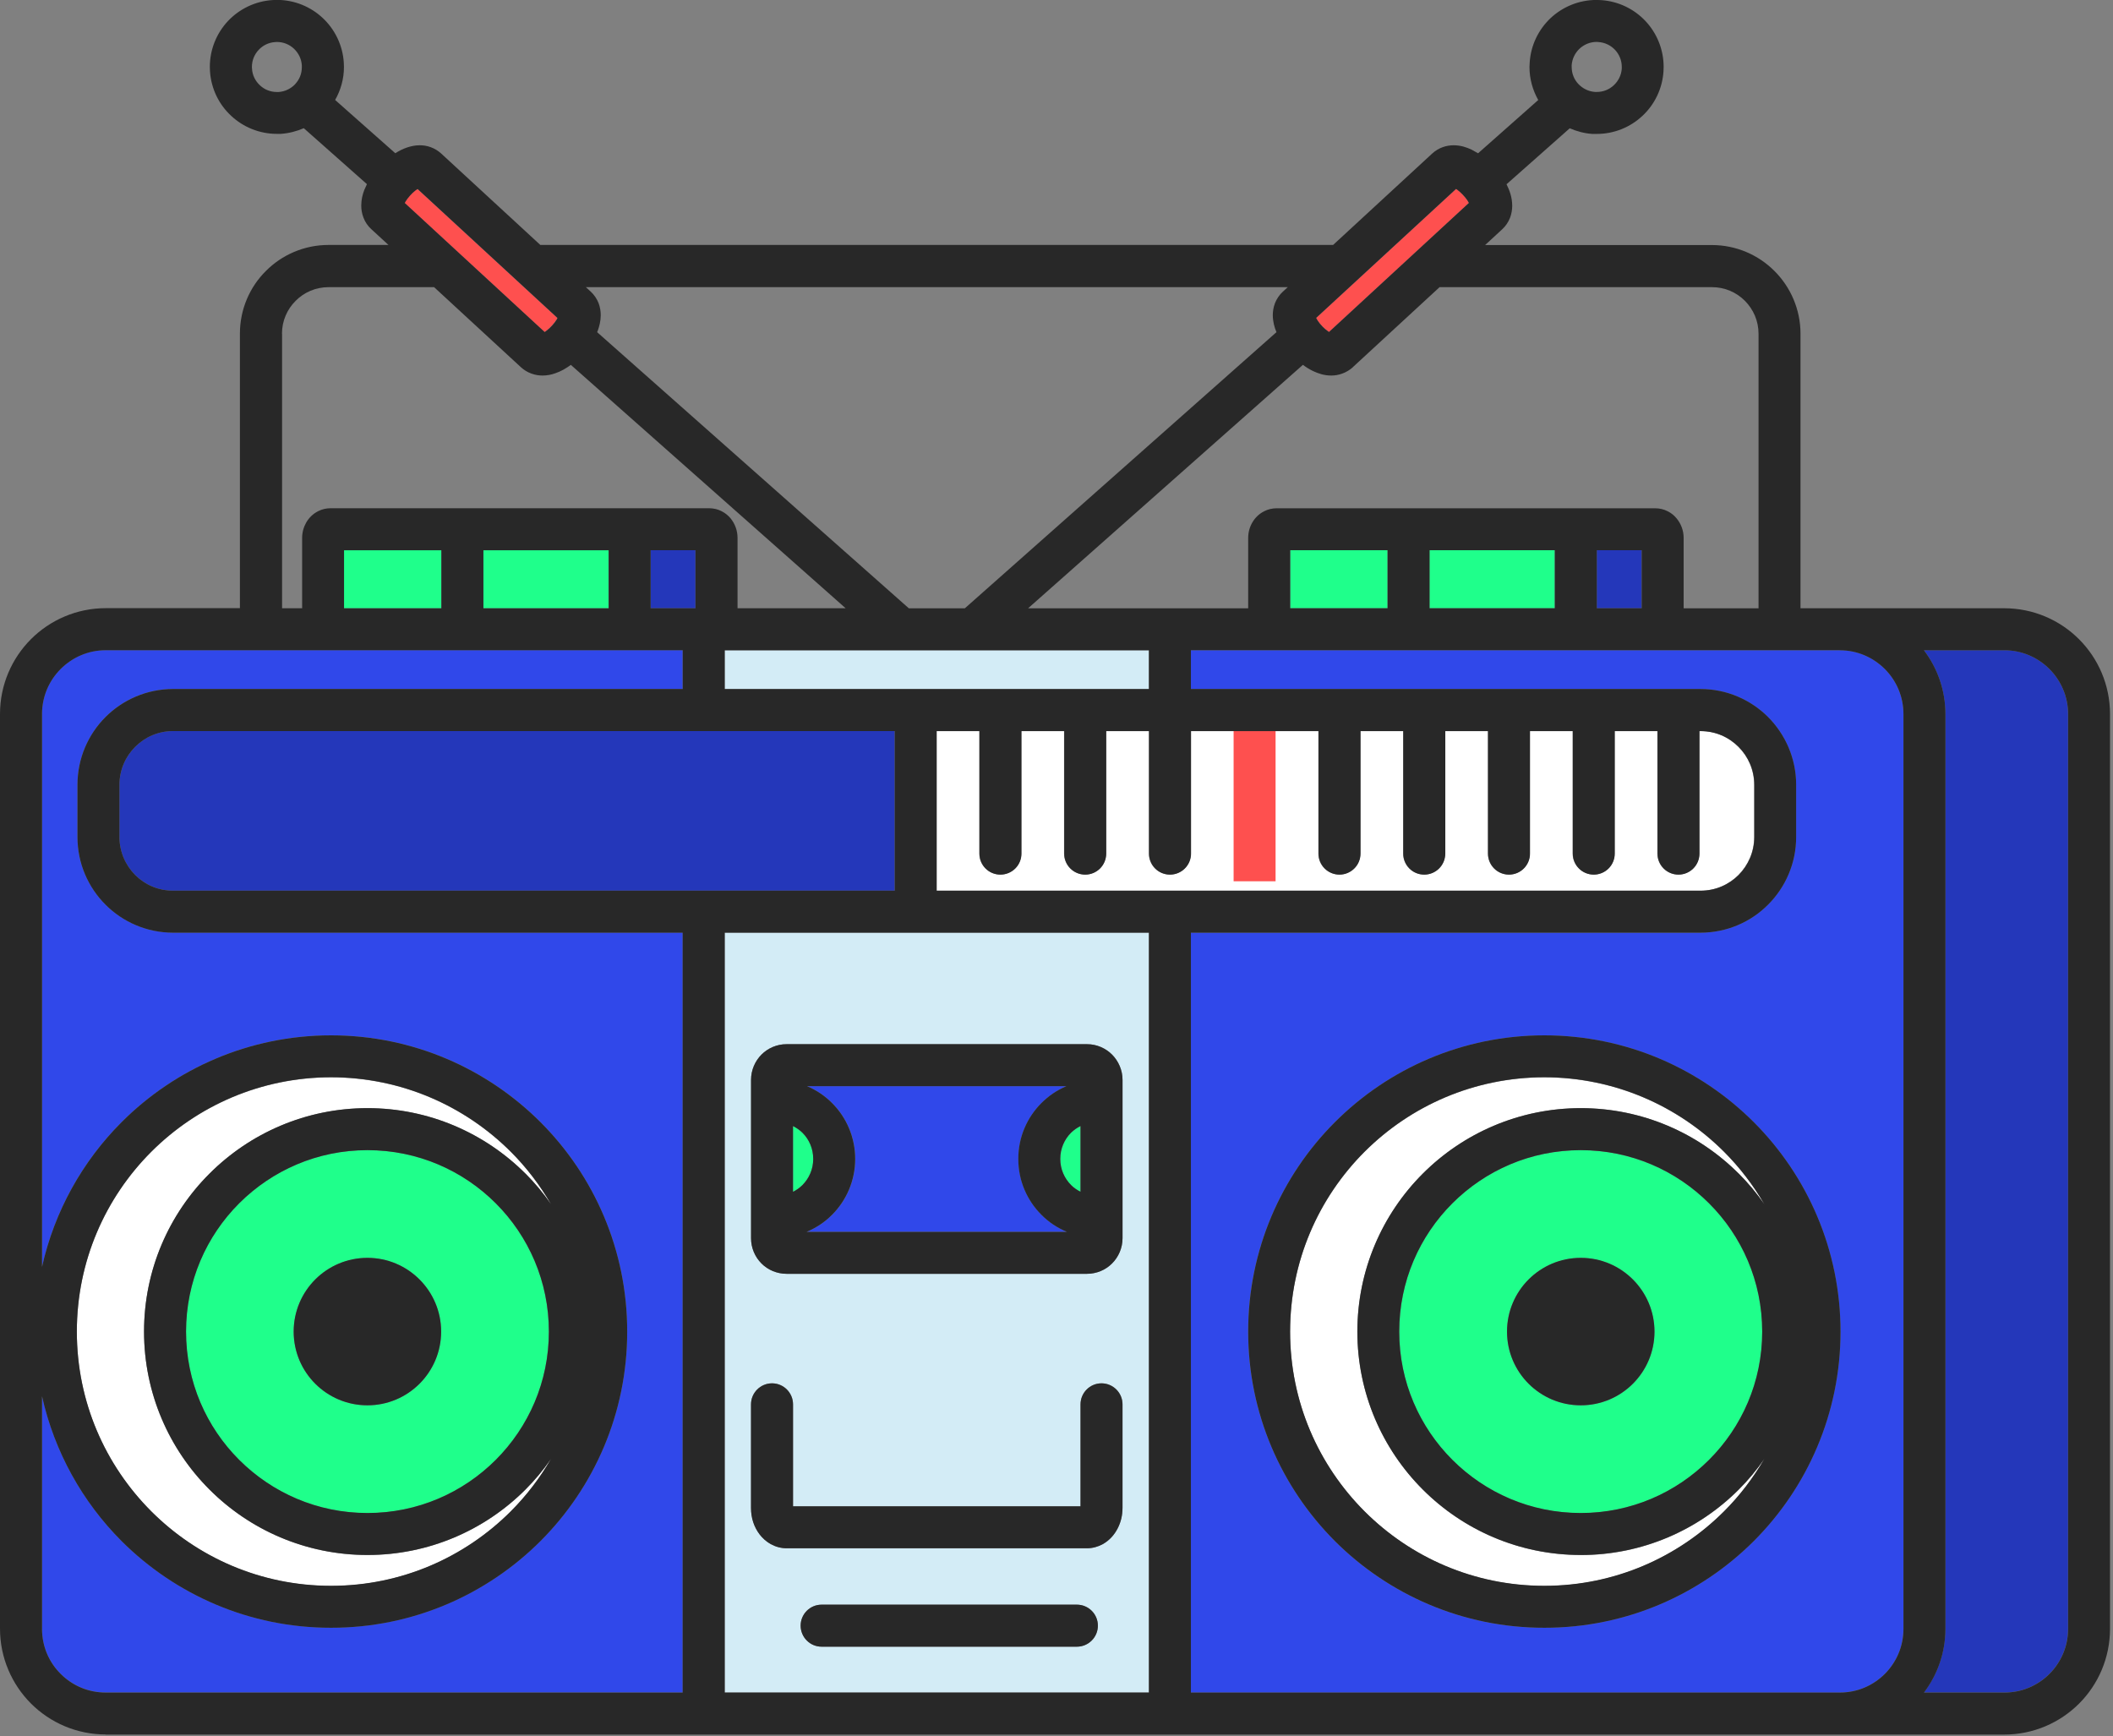 <?xml version="1.0" encoding="UTF-8"?> <svg xmlns="http://www.w3.org/2000/svg" width="432" height="355" viewBox="0 0 432 355" fill="none"><rect x="0" y="0" width="432" height="355" fill="#808080" stroke="none"/> <g clip-path="url(#clip0_2197_6)"> <path d="M90.22 112.49H70.32V124.36H90.22V112.49Z" fill="#1FFF8B"></path> <path d="M98.81 112.49V124.36H124.42V112.49H113.79H98.81Z" fill="#1FFF8B"></path> <path d="M283.68 112.49H263.77V124.36H283.68V112.49Z" fill="#1FFF8B"></path> <path d="M317.87 112.49H307.24H292.26V124.36H317.87V112.49Z" fill="#1FFF8B"></path> <path d="M349.41 246.03C342.68 239.31 333.44 235.16 323.18 235.16C312.92 235.16 303.67 239.31 296.94 246.03C290.22 252.74 286.07 262 286.07 272.26C286.07 282.52 290.21 291.76 296.94 298.48C303.67 305.2 312.92 309.35 323.18 309.35C333.44 309.35 342.68 305.2 349.41 298.48C356.13 291.77 360.28 282.52 360.28 272.26C360.28 262 356.13 252.75 349.41 246.03ZM323.18 287.33C314.85 287.33 308.1 280.57 308.1 272.26C308.1 263.95 314.85 257.18 323.18 257.18C331.51 257.18 338.25 263.92 338.25 272.26C338.25 280.6 331.5 287.33 323.18 287.33Z" fill="#1FFF8B"></path> <path d="M75.12 235.16C64.87 235.16 55.62 239.31 48.89 246.03C42.17 252.74 38.03 262 38.03 272.26C38.03 282.52 42.17 291.76 48.89 298.48C55.62 305.2 64.87 309.35 75.12 309.35C85.37 309.35 94.63 305.2 101.35 298.48C108.06 291.77 112.21 282.52 112.21 272.26C112.21 262 108.06 252.75 101.35 246.03C94.63 239.31 85.38 235.16 75.12 235.16ZM75.12 287.33C66.79 287.33 60.04 280.57 60.04 272.26C60.04 263.95 66.79 257.18 75.12 257.18C83.45 257.18 90.19 263.92 90.19 272.26C90.19 280.6 83.44 287.33 75.12 287.33Z" fill="#1FFF8B"></path> <path d="M162.13 230.23V243.66C162.83 243.3 163.48 242.86 164.05 242.29C165.43 240.91 166.26 239.04 166.26 236.94C166.26 234.84 165.42 232.95 164.05 231.58C163.48 231.03 162.84 230.58 162.13 230.22V230.23Z" fill="#1FFF8B"></path> <path d="M216.78 236.95C216.78 239.05 217.62 240.91 218.99 242.3C219.56 242.86 220.2 243.31 220.92 243.67V230.24C220.21 230.6 219.56 231.04 218.99 231.6C217.62 232.97 216.78 234.85 216.78 236.96V236.95Z" fill="#1FFF8B"></path> <path d="M234.89 190.68H148.16V346.04H234.89V190.68ZM220.16 336.67H167.98C165.6 336.67 163.69 334.74 163.69 332.37C163.69 330 165.6 328.08 167.98 328.08H220.16C222.54 328.08 224.46 330.01 224.46 332.37C224.46 334.73 222.54 336.67 220.16 336.67ZM229.5 308.32C229.5 309.81 229.16 311.22 228.51 312.48C227.85 313.76 226.87 314.91 225.46 315.7C224.53 316.21 223.39 316.55 222.22 316.54H160.85C159.67 316.55 158.53 316.21 157.6 315.7C156.66 315.18 155.9 314.47 155.31 313.71C154.13 312.15 153.56 310.3 153.55 308.32V287.12C153.55 284.75 155.47 282.82 157.85 282.82C160.23 282.82 162.14 284.75 162.14 287.12V307.96H220.92V287.12C220.92 284.75 222.84 282.82 225.21 282.82C227.58 282.82 229.51 284.75 229.51 287.12V308.32H229.5ZM229.5 225.1V253.15C229.5 255.15 228.67 257 227.36 258.31C226.06 259.63 224.2 260.43 222.21 260.43H160.84C158.84 260.43 156.99 259.63 155.68 258.31C154.37 257.01 153.55 255.15 153.55 253.15V220.77C153.55 218.78 154.37 216.93 155.68 215.61C156.98 214.3 158.84 213.47 160.84 213.48H222.21C224.2 213.47 226.05 214.3 227.36 215.61C228.67 216.93 229.5 218.78 229.5 220.77V225.1Z" fill="#D3ECF6"></path> <path d="M204.52 140.88H221.86H234.89V132.95H148.16V140.88H187.2H204.52Z" fill="#D3ECF6"></path> <path d="M109.4 71.93L112.3 68.77L111.47 69.7L109.4 71.93Z" fill="#FE504F"></path> <path d="M84.92 38.93C84.17 39.51 83.33 40.45 82.88 41.21L82.72 41.49L111.33 67.88L111.77 67.56C112.52 66.99 113.36 66.05 113.81 65.3L113.95 65L85.35 38.63L84.91 38.93H84.92Z" fill="#FE504F"></path> <path d="M299.98 40.92C299.45 40.15 298.62 39.29 297.92 38.78L297.69 38.63L269.09 65L269.43 65.59C269.95 66.38 270.79 67.23 271.49 67.71L271.72 67.88L300.33 41.49L299.99 40.92H299.98Z" fill="#FE504F"></path> <path d="M376.11 346.04C379.73 346.04 382.96 344.6 385.34 342.23C387.7 339.87 389.15 336.63 389.15 333.01V146C389.15 142.38 387.69 139.14 385.34 136.77C382.96 134.41 379.74 132.94 376.11 132.94H243.47V140.87H347.65C353.04 140.87 357.96 143.08 361.47 146.6C365 150.14 367.21 155.06 367.21 160.44V171.14C367.21 176.53 365 181.44 361.47 184.96C357.95 188.5 353.04 190.69 347.65 190.69H243.47V346.05H376.11V346.04ZM255.18 272.25C255.18 255.53 261.96 240.38 272.91 229.43C283.86 218.48 299.02 211.68 315.73 211.68C332.44 211.68 347.6 218.48 358.55 229.43C369.5 240.38 376.28 255.53 376.28 272.25C376.28 288.97 369.49 304.12 358.55 315.08C347.6 326.01 332.44 332.82 315.73 332.8C299.02 332.82 283.85 326.01 272.91 315.08C261.96 304.12 255.18 288.96 255.18 272.25Z" fill="#3048EA"></path> <path d="M21.62 346.04H139.58V190.68H35.39C30.01 190.68 25.09 188.49 21.57 184.95C18.03 181.43 15.84 176.52 15.84 171.13V160.43C15.84 155.05 18.04 150.14 21.57 146.59C25.09 143.07 30.01 140.86 35.39 140.86H139.57V132.93H21.62C18.01 132.93 14.78 134.39 12.41 136.76C10.03 139.13 8.59 142.37 8.59 145.99V259.02C11.14 247.6 16.89 237.39 24.86 229.42C35.81 218.47 50.97 211.67 67.68 211.67C84.39 211.67 99.56 218.47 110.5 229.42C121.45 240.37 128.23 255.52 128.23 272.24C128.23 288.94 121.45 304.11 110.5 315.07C99.55 326 84.39 332.81 67.68 332.79C50.97 332.81 35.8 326 24.86 315.07C16.89 307.09 11.14 296.87 8.59 285.45V333C8.59 336.62 10.04 339.86 12.41 342.22C14.78 344.59 18.01 346.03 21.62 346.03V346.04Z" fill="#3048EA"></path> <path d="M164.91 251.86H218.14C216.17 251.04 214.4 249.86 212.93 248.37C210.01 245.46 208.19 241.39 208.2 236.95C208.19 232.5 210.01 228.43 212.93 225.52C214.38 224.06 216.11 222.89 218.03 222.07H165.02C166.95 222.89 168.67 224.06 170.13 225.52C173.05 228.43 174.86 232.5 174.86 236.95C174.86 241.39 173.05 245.47 170.13 248.37C168.66 249.86 166.88 251.04 164.92 251.86H164.91Z" fill="#3048EA"></path> <path d="M393.34 346.04H409.77C413.38 346.04 416.62 344.6 418.99 342.23C421.35 339.87 422.81 336.63 422.81 333.01V146C422.81 142.38 421.35 139.14 418.99 136.77C416.62 134.41 413.38 132.94 409.77 132.94H393.34C396.09 136.56 397.73 141.08 397.73 145.99V333C397.73 337.89 396.09 342.42 393.34 346.03V346.04Z" fill="#2437BA"></path> <path d="M142.18 112.49H133.01V124.36H142.18V112.49Z" fill="#2437BA"></path> <path d="M335.63 112.49H326.46V124.36H335.63V112.49Z" fill="#2437BA"></path> <path d="M182.92 149.47H35.39C32.35 149.47 29.63 150.68 27.64 152.69C25.65 154.68 24.43 157.4 24.42 160.44V171.14C24.43 174.18 25.65 176.89 27.64 178.9C29.63 180.88 32.35 182.1 35.39 182.1H182.92V149.47Z" fill="#2437BA"></path> <path d="M347.65 182.1C350.7 182.1 353.41 180.89 355.41 178.9C357.4 176.89 358.62 174.17 358.63 171.14V160.44C358.62 157.4 357.4 154.68 355.41 152.69C353.41 150.69 350.7 149.47 347.65 149.47H347.42V174.51C347.42 176.89 345.5 178.81 343.13 178.81C340.76 178.81 338.84 176.89 338.84 174.51V149.47H330.1V174.51C330.1 176.89 328.17 178.81 325.81 178.81C323.45 178.81 321.52 176.89 321.52 174.51V149.47H312.77V174.51C312.77 176.89 310.85 178.81 308.48 178.81C306.11 178.81 304.19 176.89 304.19 174.51V149.47H295.45V174.51C295.45 176.89 293.53 178.81 291.15 178.81C288.77 178.81 286.86 176.89 286.86 174.51V149.47H278.12V174.51C278.12 176.89 276.19 178.81 273.82 178.81C271.45 178.81 269.53 176.89 269.53 174.51V149.47H243.47V174.51C243.47 176.89 241.55 178.81 239.17 178.81C236.79 178.81 234.88 176.89 234.88 174.51V149.47H226.13V174.51C226.13 176.89 224.21 178.81 221.84 178.81C219.47 178.81 217.54 176.89 217.54 174.51V149.47H208.8V174.51C208.8 176.89 206.88 178.81 204.5 178.81C202.12 178.81 200.21 176.89 200.21 174.51V149.47H191.47V182.1H347.62H347.65Z" fill="white"></path> <path d="M260.79 149.47H252.21V180.18H260.79V149.47Z" fill="#FE504F"></path> <path d="M323.19 317.93C310.58 317.93 299.14 312.81 290.89 304.55C282.63 296.3 277.51 284.84 277.51 272.26C277.51 259.68 282.63 248.21 290.89 239.96C299.14 231.7 310.59 226.57 323.19 226.57C335.79 226.57 347.24 231.7 355.48 239.96C357.42 241.89 359.17 244 360.73 246.25C358.46 242.32 355.68 238.7 352.48 235.5C343.06 226.1 330.1 220.29 315.73 220.27C301.36 220.29 288.39 226.1 278.98 235.5C269.57 244.91 263.76 257.9 263.76 272.27C263.76 286.64 269.57 299.6 278.98 309.02C288.4 318.43 301.36 324.25 315.73 324.25C330.1 324.25 343.06 318.43 352.48 309.02C355.68 305.83 358.44 302.2 360.73 298.27C359.17 300.53 357.41 302.65 355.48 304.57C347.23 312.83 335.78 317.95 323.19 317.95V317.93Z" fill="white"></path> <path d="M104.43 309C107.63 305.81 110.39 302.18 112.67 298.25C111.11 300.51 109.35 302.63 107.43 304.55C99.17 312.81 87.73 317.93 75.13 317.93C62.53 317.93 51.08 312.81 42.83 304.55C34.56 296.3 29.44 284.84 29.45 272.26C29.45 259.65 34.57 248.21 42.83 239.96C51.08 231.7 62.53 226.57 75.13 226.57C87.73 226.57 99.18 231.7 107.43 239.96C109.36 241.88 111.11 244 112.67 246.25C110.39 242.32 107.63 238.69 104.43 235.5C95.01 226.1 82.05 220.29 67.68 220.27C53.31 220.29 40.34 226.1 30.93 235.5C21.52 244.91 15.71 257.9 15.71 272.27C15.71 286.63 21.52 299.6 30.93 309.02C40.34 318.43 53.31 324.25 67.68 324.25C82.05 324.25 95.01 318.43 104.43 309.02V309Z" fill="white"></path> <path d="M21.62 354.64H409.77C415.73 354.64 421.16 352.21 425.06 348.31C428.97 344.41 431.39 338.97 431.39 333.01V146C431.39 140.03 428.97 134.61 425.06 130.7C421.16 126.79 415.73 124.36 409.77 124.36H368.11V68.22C368.11 63.24 366.06 58.67 362.8 55.42C359.54 52.14 354.98 50.1 349.99 50.1H303.63L307.11 46.89C307.82 46.25 308.39 45.39 308.72 44.54C309.05 43.68 309.17 42.83 309.17 42.05C309.15 40.3 308.64 38.94 308.01 37.67L320.93 26.23C322.36 26.84 323.92 27.28 325.56 27.38H326.43C330.02 27.39 333.34 25.99 335.79 23.69C338.25 21.41 339.88 18.16 340.1 14.55V14.53L340.13 13.68C340.13 10.1 338.73 6.77 336.43 4.32C334.14 1.87 330.9 0.24 327.28 0.02L326.4 -0.01C322.81 -0.01 319.5 1.39 317.04 3.68C314.59 5.98 312.96 9.21 312.74 12.82L312.7 13.7C312.7 16.15 313.36 18.43 314.49 20.45L302.19 31.34L300.87 30.6C299.83 30.11 298.66 29.71 297.21 29.7C296.49 29.7 295.73 29.81 294.95 30.09C294.18 30.37 293.43 30.82 292.81 31.39L272.55 50.08H110.47L90.2 31.39C89.58 30.82 88.83 30.37 88.06 30.09C87.28 29.8 86.51 29.7 85.8 29.7C84.84 29.7 83.99 29.9 83.23 30.15C82.34 30.45 81.55 30.86 80.82 31.33L68.52 20.44C69.66 18.42 70.32 16.14 70.32 13.69L70.29 12.84V12.81C70.06 9.19 68.43 5.97 65.97 3.67C63.52 1.38 60.21 -0.02 56.62 -0.02L55.74 0.01C52.13 0.24 48.89 1.87 46.6 4.31C44.3 6.76 42.9 10.09 42.9 13.67L42.93 14.55C43.16 18.16 44.79 21.4 47.25 23.67C49.7 25.97 53.02 27.37 56.61 27.37H57.47L57.48 27.36C59.12 27.25 60.68 26.82 62.11 26.21L75.02 37.65L74.48 38.84C74.12 39.78 73.86 40.81 73.86 42.03C73.86 42.81 73.98 43.66 74.32 44.52C74.64 45.38 75.21 46.23 75.93 46.87L79.42 50.08H67.16C62.18 50.08 57.62 52.12 54.36 55.4C51.08 58.65 49.05 63.22 49.05 68.2V124.34H21.62C15.67 124.34 10.23 126.78 6.33 130.68C2.43 134.59 0 140 0 145.98V332.99C0 338.95 2.43 344.38 6.33 348.29C10.23 352.19 15.66 354.62 21.62 354.62V354.64ZM321.32 13.41V13.37C321.42 12.01 322.01 10.83 322.94 9.95C323.87 9.09 325.09 8.57 326.43 8.57L326.76 8.59C328.14 8.68 329.31 9.27 330.19 10.19C331.05 11.12 331.57 12.33 331.57 13.68V14.02C331.48 15.38 330.87 16.55 329.95 17.42C329.02 18.3 327.8 18.8 326.46 18.8H326.13C324.76 18.71 323.59 18.1 322.71 17.19C321.84 16.28 321.33 15.06 321.33 13.7V13.4L321.32 13.41ZM60.36 17.2C59.49 18.11 58.31 18.72 56.95 18.81H56.62C55.28 18.81 54.05 18.31 53.13 17.43C52.2 16.56 51.6 15.39 51.52 14.03V13.99L51.5 13.69C51.5 12.34 52.02 11.12 52.88 10.2C53.75 9.27 54.92 8.68 56.29 8.6H56.3L56.62 8.58C57.96 8.58 59.18 9.1 60.1 9.96C61.03 10.85 61.63 12.02 61.71 13.38V13.71C61.72 15.07 61.21 16.28 60.34 17.2H60.36ZM182.93 149.47V182.1H35.39C32.35 182.1 29.63 180.89 27.64 178.9C25.65 176.89 24.43 174.17 24.42 171.14V160.44C24.43 157.4 25.65 154.68 27.64 152.69C29.63 150.69 32.35 149.47 35.39 149.47H182.92H182.93ZM142.19 124.36H133.02V112.49H142.19V124.36ZM148.17 140.88V132.95H234.9V140.88H148.17ZM234.9 346.05H148.17V190.69H234.9V346.05ZM191.51 182.11V149.48H200.25V174.52C200.25 176.9 202.16 178.82 204.54 178.82C206.92 178.82 208.84 176.9 208.84 174.52V149.48H217.58V174.52C217.58 176.9 219.51 178.82 221.88 178.82C224.25 178.82 226.17 176.9 226.17 174.52V149.48H234.92V174.52C234.92 176.9 236.84 178.82 239.21 178.82C241.58 178.82 243.51 176.9 243.51 174.52V149.48H269.57V174.52C269.57 176.9 271.5 178.82 273.86 178.82C276.22 178.82 278.16 176.9 278.16 174.52V149.48H286.9V174.52C286.9 176.9 288.82 178.82 291.19 178.82C293.56 178.82 295.49 176.9 295.49 174.52V149.48H304.23V174.52C304.23 176.9 306.15 178.82 308.52 178.82C310.89 178.82 312.81 176.9 312.81 174.52V149.48H321.56V174.52C321.56 176.9 323.48 178.82 325.85 178.82C328.22 178.82 330.14 176.9 330.14 174.52V149.48H338.88V174.52C338.88 176.9 340.8 178.82 343.17 178.82C345.54 178.82 347.46 176.9 347.46 174.52V149.48H347.69C350.74 149.48 353.45 150.69 355.45 152.7C357.44 154.69 358.66 157.41 358.67 160.45V171.15C358.66 174.19 357.44 176.9 355.45 178.91C353.45 180.89 350.74 182.11 347.69 182.11H191.54H191.51ZM393.35 132.95H409.78C413.39 132.95 416.63 134.41 419 136.78C421.36 139.15 422.82 142.39 422.82 146.01V333.02C422.82 336.64 421.36 339.88 419 342.24C416.63 344.61 413.39 346.05 409.78 346.05H393.35C396.1 342.44 397.74 337.91 397.74 333.02V146.01C397.74 141.1 396.1 136.57 393.35 132.96V132.95ZM376.12 132.95C379.74 132.95 382.97 134.41 385.35 136.78C387.71 139.15 389.16 142.39 389.16 146.01V333.02C389.16 336.64 387.7 339.88 385.35 342.24C382.97 344.61 379.75 346.05 376.12 346.05H243.48V190.69H347.66C353.05 190.69 357.97 188.5 361.48 184.96C365.01 181.44 367.22 176.53 367.22 171.14V160.44C367.22 155.06 365.01 150.15 361.48 146.6C357.96 143.08 353.05 140.87 347.66 140.87H243.48V132.94H376.12V132.95ZM263.78 124.36V112.49H283.69V124.36H263.78ZM292.27 124.36V112.49H317.88V124.36H292.27ZM326.47 124.36V112.49H335.64V124.36H326.47ZM297.69 38.63L297.92 38.78C298.62 39.29 299.46 40.15 299.98 40.92L300.32 41.49L271.71 67.88L271.48 67.71C270.77 67.23 269.94 66.38 269.42 65.59L269.08 65L297.68 38.63H297.69ZM268.51 75.89C269.55 76.37 270.72 76.78 272.17 76.78C272.88 76.78 273.65 76.67 274.42 76.38C275.19 76.11 275.95 75.65 276.56 75.11V75.09L294.32 58.71H350C352.65 58.71 355 59.76 356.74 61.5C358.47 63.24 359.53 65.6 359.53 68.23V124.37H344.22V110C344.22 108.52 343.72 107.11 342.75 105.95C342.27 105.37 341.66 104.87 340.91 104.51C340.18 104.13 339.3 103.92 338.4 103.92H261.01C260.1 103.92 259.23 104.13 258.49 104.51C257.37 105.07 256.56 105.9 256.02 106.85C255.47 107.81 255.19 108.87 255.19 110V124.37H210.19L266.38 74.59C267.04 75.09 267.74 75.53 268.51 75.89ZM263.28 58.71L262.29 59.62C261.59 60.26 261.02 61.09 260.68 61.95C260.35 62.81 260.22 63.67 260.22 64.45C260.24 65.77 260.54 66.9 260.97 67.91L197.26 124.37H185.81L122.08 67.91L122.2 67.64C122.55 66.68 122.81 65.65 122.82 64.45C122.82 63.67 122.7 62.81 122.37 61.95C122.03 61.1 121.47 60.25 120.76 59.61L119.78 58.71H263.26H263.28ZM82.9 41.22C83.35 40.47 84.19 39.52 84.94 38.94L85.38 38.64L113.98 65.01L113.84 65.31C113.38 66.06 112.55 67.01 111.8 67.57L111.36 67.89L82.75 41.5L82.91 41.22H82.9ZM112.32 68.78L109.42 71.93L111.49 69.7L112.33 68.77L112.32 68.78ZM57.65 68.23C57.65 65.59 58.71 63.23 60.45 61.5C62.18 59.76 64.54 58.71 67.18 58.71H88.75L106.51 75.09C107.13 75.65 107.87 76.11 108.65 76.38C109.43 76.67 110.2 76.78 110.92 76.78C111.87 76.78 112.73 76.6 113.49 76.33C114.72 75.92 115.75 75.3 116.71 74.6L172.89 124.36H150.79V109.99C150.79 108.51 150.29 107.1 149.34 105.94C148.84 105.36 148.23 104.86 147.49 104.5C146.76 104.12 145.88 103.91 144.98 103.91H67.59C66.69 103.91 65.81 104.12 65.07 104.5C63.95 105.06 63.15 105.89 62.6 106.84C62.06 107.8 61.77 108.86 61.77 109.99V124.36H57.67V68.22L57.65 68.23ZM124.44 112.5V124.37H98.83V112.5H124.44ZM90.24 112.5V124.37H70.34V112.5H90.24ZM8.59 285.46C11.14 296.88 16.89 307.1 24.86 315.08C35.81 326.01 50.97 332.82 67.68 332.8C84.39 332.82 99.56 326.01 110.5 315.08C121.45 304.12 128.23 288.96 128.23 272.25C128.23 255.53 121.45 240.38 110.5 229.43C99.55 218.48 84.39 211.68 67.68 211.68C50.97 211.68 35.8 218.48 24.86 229.43C16.89 237.4 11.14 247.61 8.59 259.03V146C8.59 142.38 10.04 139.14 12.41 136.77C14.78 134.41 18.01 132.94 21.62 132.94H139.58V140.87H35.39C30.01 140.87 25.09 143.08 21.57 146.6C18.03 150.14 15.84 155.06 15.84 160.44V171.14C15.84 176.53 18.04 181.44 21.57 184.96C25.09 188.5 30.01 190.69 35.39 190.69H139.57V346.05H21.62C18.01 346.05 14.78 344.61 12.41 342.24C10.03 339.88 8.59 336.64 8.59 333.02V285.47V285.46ZM107.43 239.95C99.17 231.69 87.73 226.56 75.13 226.56C62.53 226.56 51.08 231.69 42.83 239.95C34.56 248.2 29.44 259.64 29.45 272.25C29.45 284.84 34.57 296.29 42.83 304.54C51.08 312.8 62.53 317.92 75.13 317.92C87.73 317.92 99.18 312.8 107.43 304.54C109.36 302.62 111.11 300.5 112.67 298.24C110.39 302.17 107.63 305.8 104.43 308.99C95.01 318.4 82.05 324.22 67.68 324.22C53.31 324.22 40.34 318.4 30.93 308.99C21.52 299.57 15.71 286.61 15.71 272.24C15.71 257.87 21.52 244.89 30.93 235.47C40.34 226.07 53.31 220.26 67.68 220.24C82.05 220.26 95.01 226.07 104.43 235.47C107.63 238.66 110.39 242.29 112.67 246.22C111.11 243.97 109.35 241.85 107.43 239.93V239.95ZM112.22 272.25C112.22 282.51 108.07 291.75 101.36 298.47C94.64 305.19 85.39 309.34 75.13 309.34C64.87 309.34 55.63 305.19 48.9 298.47C42.18 291.76 38.04 282.51 38.04 272.25C38.04 261.99 42.18 252.74 48.9 246.02C55.63 239.3 64.88 235.15 75.13 235.15C85.38 235.15 94.64 239.3 101.36 246.02C108.07 252.73 112.22 261.99 112.22 272.25Z" fill="#282828"></path> <path d="M155.68 215.62C154.37 216.94 153.55 218.79 153.55 220.78V253.16C153.55 255.16 154.37 257.01 155.68 258.32C156.98 259.64 158.84 260.44 160.84 260.44H222.21C224.2 260.44 226.05 259.64 227.36 258.32C228.67 257.02 229.5 255.16 229.5 253.16V220.78C229.5 218.79 228.67 216.94 227.36 215.62C226.06 214.31 224.2 213.48 222.21 213.49H160.84C158.84 213.48 156.99 214.31 155.68 215.62ZM220.91 230.23V243.66C220.2 243.3 219.55 242.86 218.98 242.29C217.61 240.91 216.77 239.04 216.77 236.94C216.77 234.84 217.61 232.95 218.98 231.58C219.55 231.03 220.19 230.58 220.91 230.22V230.23ZM218.02 222.07C216.1 222.89 214.37 224.06 212.92 225.52C210 228.43 208.18 232.5 208.19 236.95C208.18 241.39 210 245.47 212.92 248.37C214.39 249.86 216.16 251.04 218.13 251.86H164.9C166.86 251.04 168.64 249.86 170.11 248.37C173.03 245.46 174.84 241.39 174.84 236.95C174.84 232.5 173.03 228.43 170.11 225.52C168.66 224.06 166.93 222.89 165 222.07H218.01H218.02ZM162.13 230.23C162.83 230.59 163.48 231.03 164.05 231.59C165.43 232.96 166.26 234.84 166.26 236.95C166.26 239.06 165.42 240.91 164.05 242.3C163.48 242.86 162.84 243.31 162.13 243.67V230.24V230.23Z" fill="#282828"></path> <path d="M225.2 282.83C222.83 282.83 220.91 284.76 220.91 287.13V307.97H162.13V287.13C162.13 284.76 160.2 282.83 157.84 282.83C155.48 282.83 153.54 284.76 153.54 287.13V308.33C153.54 310.31 154.12 312.16 155.3 313.72C155.89 314.48 156.65 315.19 157.59 315.71C158.52 316.22 159.66 316.56 160.84 316.55H222.21C223.38 316.56 224.51 316.22 225.45 315.71C226.86 314.92 227.84 313.77 228.5 312.49C229.15 311.23 229.49 309.82 229.49 308.33V287.13C229.49 284.76 227.56 282.83 225.19 282.83H225.2Z" fill="#282828"></path> <path d="M315.74 211.68C299.03 211.68 283.86 218.48 272.92 229.43C261.97 240.38 255.19 255.53 255.19 272.25C255.19 288.97 261.97 304.12 272.92 315.08C283.87 326.01 299.03 332.82 315.74 332.8C332.45 332.82 347.61 326.01 358.56 315.08C369.51 304.12 376.29 288.96 376.29 272.25C376.29 255.54 369.5 240.38 358.56 229.43C347.61 218.48 332.45 211.68 315.74 211.68ZM355.48 239.95C347.23 231.69 335.78 226.56 323.19 226.56C310.6 226.56 299.14 231.69 290.89 239.95C282.63 248.2 277.51 259.64 277.51 272.25C277.51 284.86 282.63 296.29 290.89 304.54C299.14 312.8 310.59 317.92 323.19 317.92C335.79 317.92 347.24 312.8 355.48 304.54C357.42 302.62 359.17 300.5 360.73 298.24C358.44 302.17 355.68 305.8 352.48 308.99C343.06 318.4 330.1 324.22 315.73 324.22C301.36 324.22 288.39 318.4 278.98 308.99C269.57 299.57 263.76 286.61 263.76 272.24C263.76 257.87 269.57 244.89 278.98 235.47C288.4 226.07 301.36 220.26 315.73 220.24C330.1 220.26 343.06 226.07 352.48 235.47C355.68 238.67 358.45 242.29 360.73 246.22C359.17 243.97 357.41 241.86 355.48 239.93V239.95ZM360.28 272.25C360.28 282.51 356.13 291.75 349.41 298.47C342.68 305.19 333.44 309.34 323.18 309.34C312.92 309.34 303.67 305.19 296.94 298.47C290.22 291.76 286.07 282.51 286.07 272.25C286.07 261.99 290.21 252.74 296.94 246.02C303.67 239.3 312.92 235.15 323.18 235.15C333.44 235.15 342.68 239.3 349.41 246.02C356.13 252.73 360.28 261.99 360.28 272.25Z" fill="#282828"></path> <path d="M75.12 257.17C66.79 257.17 60.04 263.91 60.04 272.25C60.04 280.59 66.79 287.32 75.12 287.32C83.45 287.32 90.19 280.56 90.19 272.25C90.19 263.94 83.44 257.17 75.12 257.17Z" fill="#282828"></path> <path d="M323.19 257.17C314.86 257.17 308.11 263.91 308.11 272.25C308.11 280.59 314.86 287.32 323.19 287.32C331.52 287.32 338.26 280.56 338.26 272.25C338.26 263.94 331.51 257.17 323.19 257.17Z" fill="#282828"></path> <path d="M220.16 328.08H167.98C165.6 328.08 163.69 330.01 163.69 332.37C163.69 334.73 165.6 336.67 167.98 336.67H220.16C222.54 336.67 224.46 334.74 224.46 332.37C224.46 330 222.54 328.08 220.16 328.08Z" fill="#282828"></path> </g> <defs> <clipPath id="clip0_2197_6"> <rect width="431.39" height="354.64" fill="white"></rect> </clipPath> </defs> </svg> 